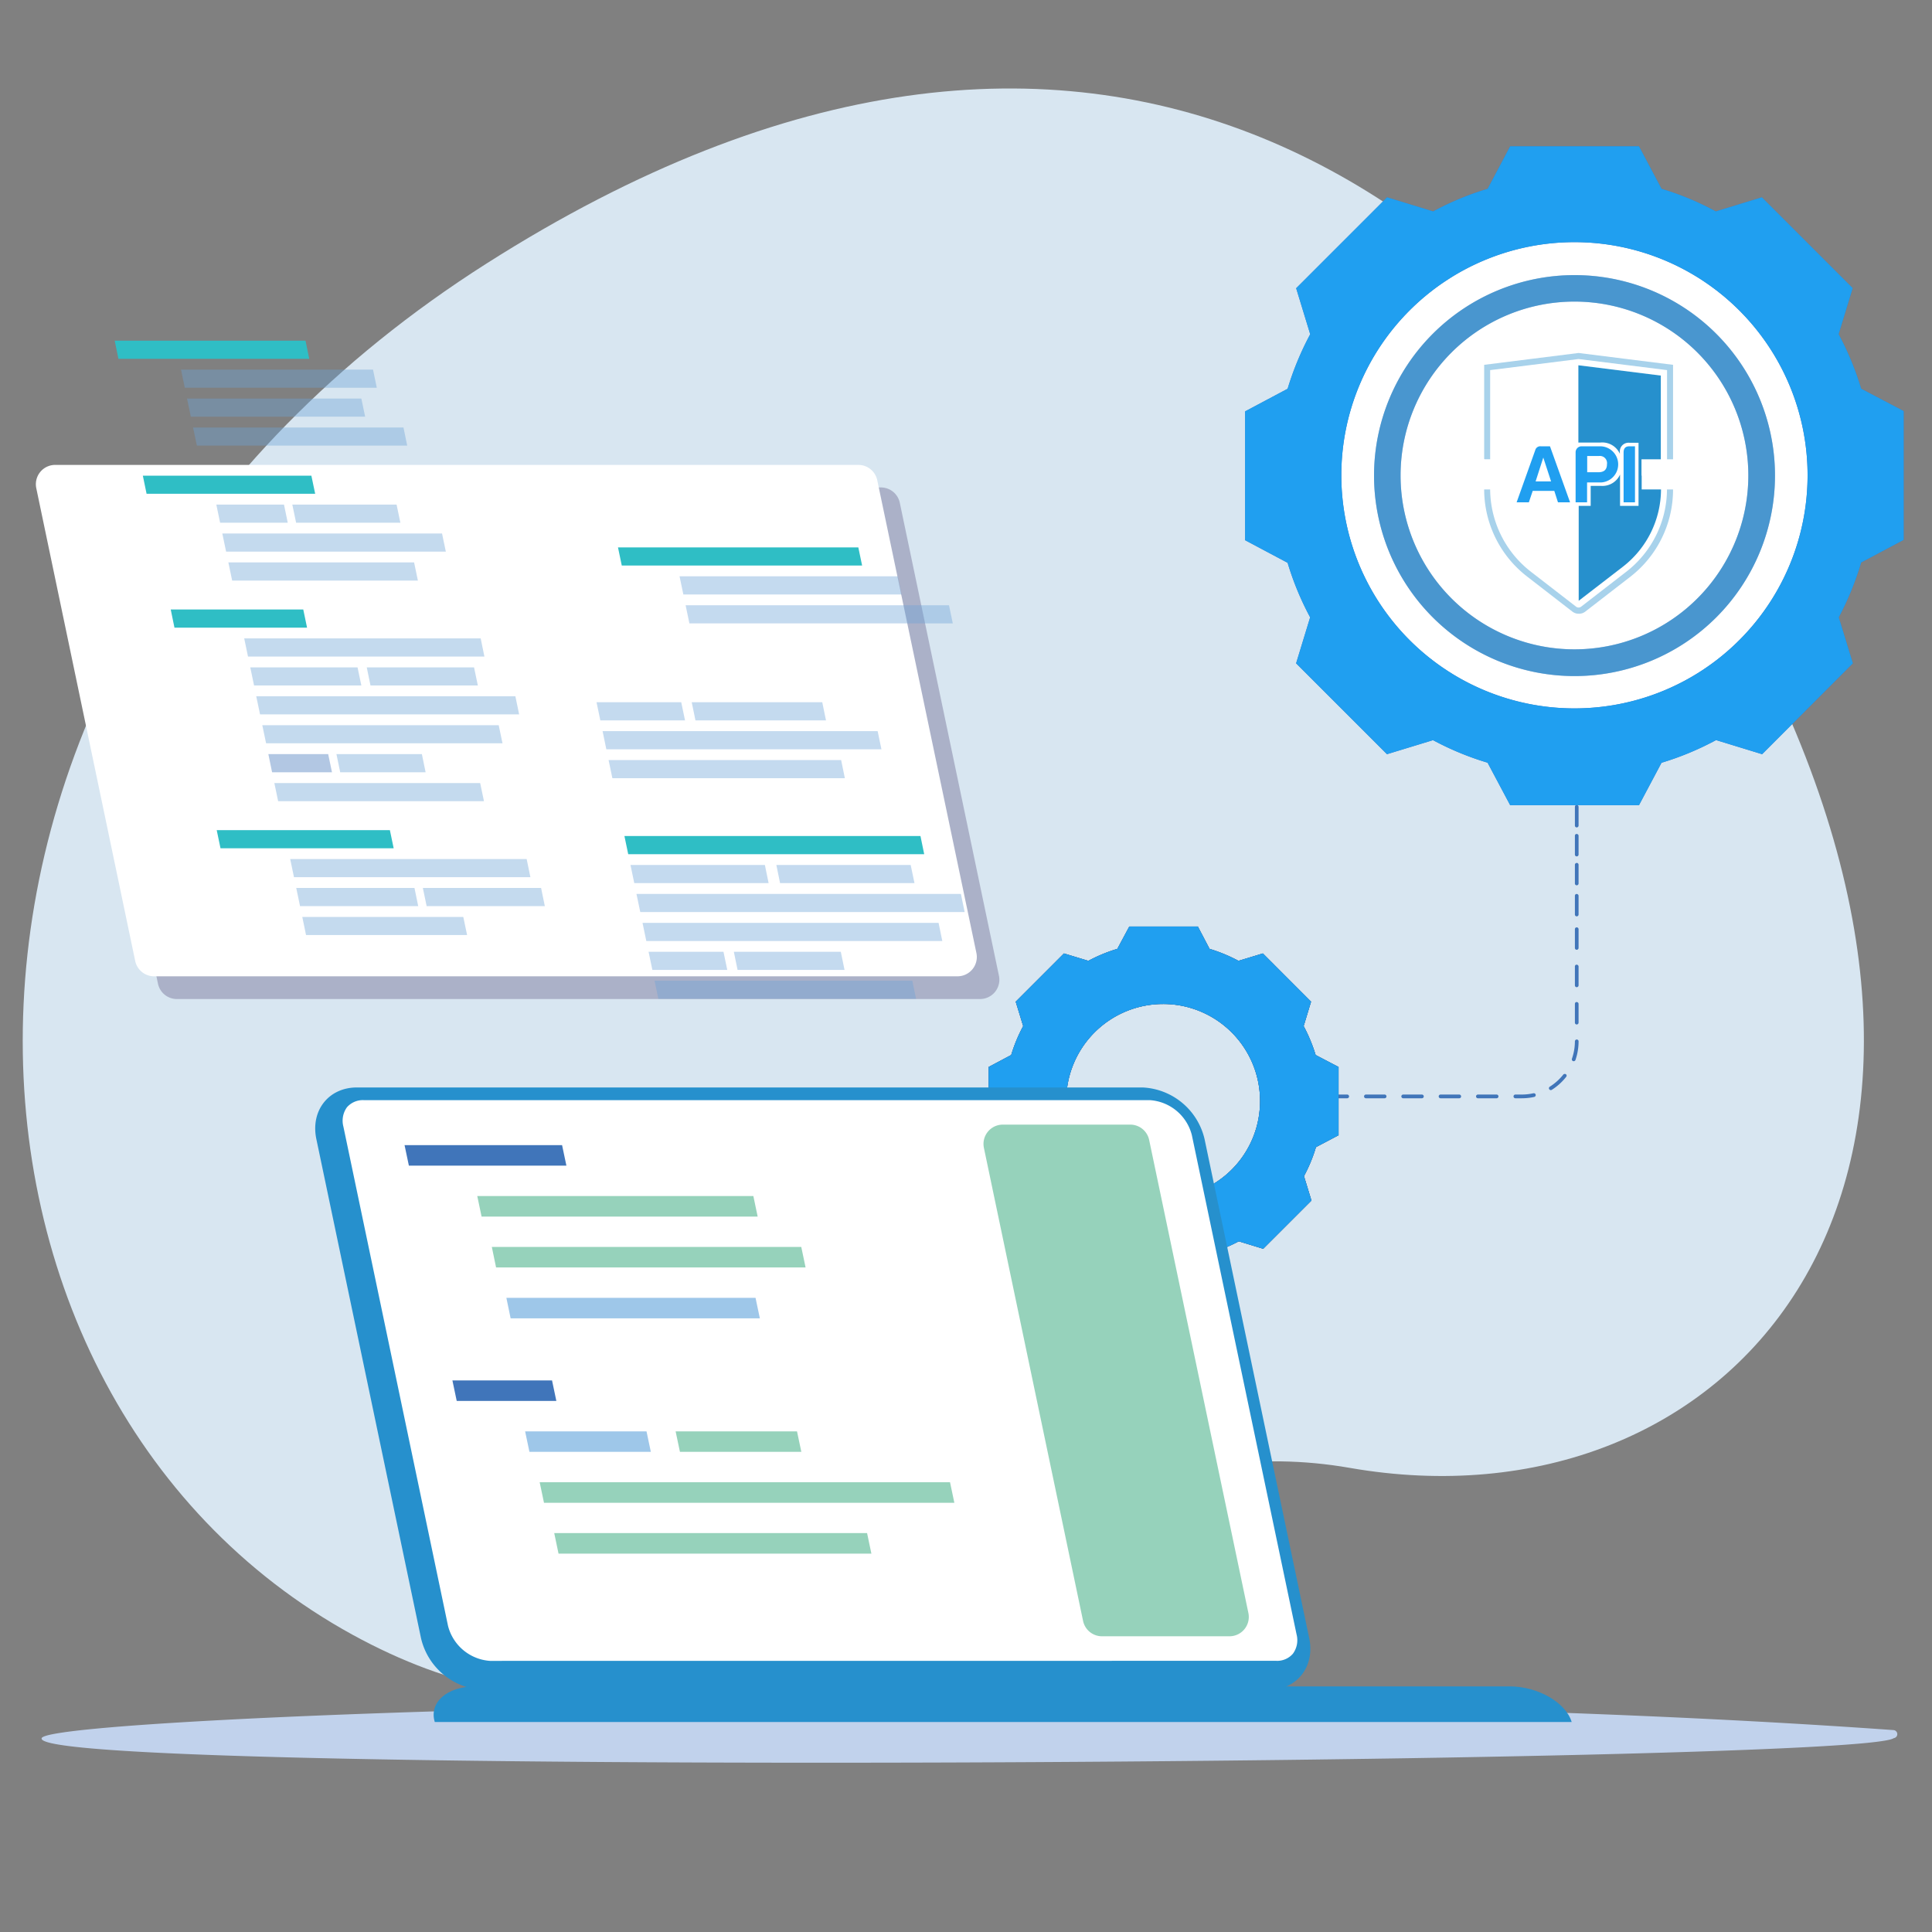 <svg xmlns="http://www.w3.org/2000/svg" viewBox="0 0 300 300"><rect x="0" y="0" width="300" height="300" fill="#808080" stroke="none"/><defs><style>.cls-1{fill:#d8e6f1;}.cls-2{fill:#fff;}.cls-3{fill:#c1d2ec;}.cls-4{fill:#4075b9;}.cls-5{fill:#192f35;}.cls-6{fill:#209ff0;}.cls-7{fill:#58c9f1;}.cls-14,.cls-15,.cls-16,.cls-17,.cls-7{opacity:0.4;}.cls-17,.cls-8{fill:#2690cd;}.cls-9{fill:#96d2bb;}.cls-10,.cls-15{fill:#4075ba;}.cls-11{fill:#9ec7e9;}.cls-12{fill:#403867;opacity:0.3;}.cls-13{fill:#2fbec5;}.cls-14{fill:#6ca2d6;}.cls-16{fill:#6da3d7;}</style></defs><g id="Layer_2" data-name="Layer 2"><path class="cls-1" d="M54.74,253.84c62.57,34.34,96.65-36.07,154.84-25.91s105.76-41.78,64-125.73c-37-74.25-104.29-120.91-198-61.3C-19.61,101.41-14.06,216.08,54.74,253.84Z"/><circle class="cls-2" cx="244" cy="73.31" r="40"/><path class="cls-3" d="M294.06,268.65a.63.63,0,0,1,0,1.25c-5.67,4.08-289.59,6-287.59,0C7.64,266.29,178.59,260.39,294.06,268.65Z"/><path class="cls-4" d="M244.83,144a.29.29,0,0,1,.29.29v2.9a.29.29,0,0,1-.29.29.28.28,0,0,1-.28-.29v-2.9A.28.28,0,0,1,244.83,144Zm0-5.18a.29.29,0,0,1,.29.29V142a.29.29,0,0,1-.29.29.28.28,0,0,1-.28-.29v-2.9A.28.28,0,0,1,244.83,138.81Zm0-4.83a.29.29,0,0,1,.29.29v2.9a.29.29,0,0,1-.29.29.28.28,0,0,1-.28-.29v-2.9A.28.28,0,0,1,244.83,134Zm0-4.49a.29.29,0,0,1,.29.29v2.9a.29.29,0,0,1-.29.29.28.28,0,0,1-.28-.29v-2.9A.28.28,0,0,1,244.83,129.49Zm0-4.5a.29.29,0,0,1,.29.29v2.9a.29.29,0,0,1-.29.29.28.28,0,0,1-.28-.29v-2.9A.28.28,0,0,1,244.83,125Zm0-5.08a.29.29,0,0,1,.29.29v2.9a.29.29,0,0,1-.29.29.28.28,0,0,1-.28-.29v-2.9A.28.28,0,0,1,244.83,119.91Zm0,29.88a.29.29,0,0,1,.29.29V153a.29.29,0,0,1-.29.29.28.28,0,0,1-.28-.29v-2.9A.28.28,0,0,1,244.83,149.79Zm0,5.8a.29.29,0,0,1,.29.29v2.9a.29.29,0,0,1-.29.29.28.28,0,0,1-.28-.29v-2.9A.28.28,0,0,1,244.83,155.59Zm0,5.82a.27.27,0,0,1,.29.27v0a8.91,8.91,0,0,1-.48,2.9.3.3,0,0,1-.37.18.29.29,0,0,1-.18-.37,8.29,8.29,0,0,0,.46-2.71A.3.3,0,0,1,244.83,161.41ZM243,166.76a.26.26,0,0,1,.18.07.28.28,0,0,1,0,.4,8.79,8.79,0,0,1-2.22,2,.29.29,0,0,1-.4-.1.28.28,0,0,1,.09-.39,8.39,8.39,0,0,0,2.08-1.86A.3.3,0,0,1,243,166.76Zm-4.83,3a.29.29,0,0,1,.29.22.3.3,0,0,1-.22.35,8.92,8.92,0,0,1-1.93.21h-1a.29.29,0,0,1,0-.58h1a8.34,8.34,0,0,0,1.8-.2Zm-37.68.2h2.9a.29.29,0,1,1,0,.58h-2.9a.29.29,0,1,1,0-.58Zm5.8,0h2.9a.29.29,0,1,1,0,.58h-2.9a.29.29,0,0,1,0-.58Zm5.8,0H215a.29.29,0,1,1,0,.58h-2.9a.29.29,0,0,1,0-.58Zm5.8,0h2.9a.29.29,0,0,1,0,.58h-2.9a.29.29,0,1,1,0-.58Zm5.8,0h2.9a.29.29,0,1,1,0,.58h-2.9a.29.29,0,0,1,0-.58Zm5.8,0h2.9a.29.29,0,1,1,0,.58h-2.9a.29.29,0,1,1,0-.58Z"/><path class="cls-5" d="M204.29,163.82a24.84,24.84,0,0,0-1.86-4.49l1.15-3.79-7.48-7.49-3.79,1.15a24.43,24.43,0,0,0-4.49-1.86L186,143.87H175.36l-1.86,3.47A24.14,24.14,0,0,0,169,149.2l-3.79-1.15-7.49,7.49,1.16,3.79a24.14,24.14,0,0,0-1.86,4.49l-3.5,1.86v10.6l3.5,1.85a24.52,24.52,0,0,0,1.86,4.5l-1.16,3.79,7.49,7.49,3.79-1.16a25.15,25.15,0,0,0,4.49,1.86l1.86,3.47H186l1.87-3.47a25.45,25.45,0,0,0,4.49-1.86l3.79,1.16,7.49-7.49-1.16-3.79a23.84,23.84,0,0,0,1.86-4.5l3.51-1.85v-10.6ZM180.66,186a15.05,15.05,0,1,1,15-15.05,15,15,0,0,1-15,15.05Z"/><path class="cls-4" d="M204.29,163.82a24.84,24.84,0,0,0-1.86-4.49l1.15-3.79-7.48-7.49-3.79,1.15a24.43,24.43,0,0,0-4.49-1.86L186,143.87H175.36l-1.86,3.47A24.14,24.14,0,0,0,169,149.2l-3.79-1.15-7.49,7.49,1.16,3.79a24.14,24.14,0,0,0-1.86,4.49l-3.5,1.86v10.6l3.5,1.85a24.52,24.52,0,0,0,1.86,4.5l-1.16,3.79,7.49,7.49,3.79-1.16a25.15,25.15,0,0,0,4.49,1.86l1.86,3.47H186l1.87-3.47a25.45,25.45,0,0,0,4.49-1.86l3.79,1.16,7.49-7.49-1.16-3.79a23.84,23.84,0,0,0,1.86-4.5l3.51-1.85v-10.6ZM180.66,186a15.05,15.05,0,1,1,15-15.05,15,15,0,0,1-15,15.05Z"/><path class="cls-6" d="M204.29,163.82a24.84,24.84,0,0,0-1.86-4.49l1.15-3.79-7.48-7.49-3.79,1.15a24.43,24.43,0,0,0-4.49-1.86L186,143.87H175.36l-1.86,3.47A24.14,24.14,0,0,0,169,149.2l-3.79-1.15-7.49,7.49,1.16,3.79a24.14,24.14,0,0,0-1.86,4.49l-3.5,1.86v10.6l3.5,1.85a24.52,24.52,0,0,0,1.86,4.5l-1.16,3.79,7.49,7.49,3.79-1.16a25.15,25.15,0,0,0,4.49,1.86l1.86,3.47H186l1.87-3.47a25.45,25.45,0,0,0,4.49-1.86l3.79,1.16,7.49-7.49-1.16-3.79a23.84,23.84,0,0,0,1.86-4.5l3.51-1.85v-10.6ZM180.66,186a15.05,15.05,0,1,1,15-15.05,15,15,0,0,1-15,15.05Z"/><path class="cls-4" d="M289,60.36a46.36,46.36,0,0,0-3.5-8.47h0l2.18-7.15-14.1-14.1-7.15,2.19h0A43.85,43.85,0,0,0,258,29.32h0l-3.5-6.6h-20L231,29.32a44.67,44.67,0,0,0-8.46,3.51h0l-7.15-2.19L201.27,44.76l2.18,7.14h0a46.4,46.4,0,0,0-3.51,8.47l-6.6,3.51v20l6.6,3.51h0a45.39,45.39,0,0,0,3.5,8.47h0L201.26,103l14.11,14.11,7.15-2.18a45,45,0,0,0,8.47,3.5l3.51,6.6h20l3.5-6.59h0a45.46,45.46,0,0,0,8.47-3.52l7.15,2.19L287.71,103l-2.19-7.14h0A46.32,46.32,0,0,0,289,87.34h0l6.6-3.51v-20ZM244.48,110a36.2,36.2,0,1,1,36.2-36.2,36.19,36.19,0,0,1-36.2,36.2Z"/><path class="cls-4" d="M244.48,42.72a31.13,31.13,0,1,0,31.14,31.13A31.12,31.12,0,0,0,244.48,42.72Zm0,58.11a27,27,0,1,1,27-27h0A27,27,0,0,1,244.48,100.83Z"/><path class="cls-6" d="M289,60.36a46.36,46.36,0,0,0-3.5-8.47h0l2.18-7.15-14.1-14.1-7.15,2.19h0A43.85,43.85,0,0,0,258,29.32h0l-3.5-6.6h-20L231,29.32a44.67,44.67,0,0,0-8.46,3.51h0l-7.15-2.19L201.27,44.76l2.18,7.14h0a46.4,46.4,0,0,0-3.51,8.47l-6.6,3.51v20l6.6,3.51h0a45.39,45.39,0,0,0,3.5,8.47h0L201.26,103l14.11,14.11,7.15-2.18a45,45,0,0,0,8.47,3.5l3.51,6.6h20l3.5-6.59h0a45.46,45.46,0,0,0,8.47-3.52l7.15,2.19L287.71,103l-2.19-7.14h0A46.32,46.32,0,0,0,289,87.34h0l6.6-3.51v-20ZM244.48,110a36.2,36.2,0,1,1,36.2-36.2,36.19,36.19,0,0,1-36.2,36.2Z"/><path class="cls-7" d="M244.48,42.72a31.13,31.13,0,1,0,31.14,31.13A31.12,31.12,0,0,0,244.48,42.72Zm0,58.11a27,27,0,1,1,27-27h0A27,27,0,0,1,244.48,100.83Z"/><path class="cls-8" d="M177.42,168.86h-122c-4.38,0-7.22,3.58-6.3,8l16.26,77.54a10.38,10.38,0,0,0,9.63,8H197c4.38,0,7.21-3.59,6.3-8l-16.26-77.54A10.38,10.38,0,0,0,177.42,168.86Z"/><path class="cls-2" d="M76.09,257.9a7.24,7.24,0,0,1-6.52-5.43L53.32,174.93a3.56,3.56,0,0,1,.56-3,3.28,3.28,0,0,1,2.62-1.1H178.55a7.22,7.22,0,0,1,6.52,5.43l16.26,77.53a3.55,3.55,0,0,1-.57,3,3.22,3.22,0,0,1-2.61,1.1Z"/><path class="cls-9" d="M168.18,251.7l-15.4-73.46a3,3,0,0,1,2.93-3.61h19.81a3,3,0,0,1,2.92,2.38l15.41,73.46a3,3,0,0,1-2.93,3.61H171.11A3,3,0,0,1,168.18,251.7Z"/><polygon class="cls-10" points="63.49 181 62.82 177.82 87.28 177.82 87.95 181 63.49 181"/><polygon class="cls-9" points="74.78 188.91 74.11 185.72 116.98 185.72 117.65 188.91 74.78 188.91"/><polygon class="cls-9" points="77.03 196.81 76.37 193.62 124.42 193.62 125.09 196.81 77.03 196.81"/><polygon class="cls-11" points="79.29 204.71 78.63 201.53 117.32 201.53 117.99 204.71 79.29 204.71"/><polygon class="cls-10" points="70.92 217.54 70.25 214.35 85.72 214.35 86.39 217.54 70.92 217.54"/><polygon class="cls-11" points="82.21 225.44 81.54 222.26 100.39 222.26 101.06 225.44 82.21 225.44"/><polygon class="cls-9" points="105.58 225.44 104.91 222.26 123.76 222.26 124.43 225.44 105.58 225.44"/><polygon class="cls-9" points="84.47 233.35 83.8 230.16 147.52 230.16 148.19 233.35 84.47 233.35"/><polygon class="cls-9" points="86.73 241.25 86.06 238.06 134.64 238.06 135.31 241.25 86.73 241.25"/><path class="cls-8" d="M234.41,261.86H73.81c-4.39,0-7.22,2.49-6.3,5.53H244.05C243.13,264.35,238.79,261.86,234.41,261.86Z"/><path class="cls-12" d="M24.53,152.75,9.13,79.29a3,3,0,0,1,2.93-3.6H136.79a3,3,0,0,1,2.93,2.38l15.4,73.46a3,3,0,0,1-2.93,3.6H27.46A3,3,0,0,1,24.53,152.75Z"/><path class="cls-2" d="M21,149.25,5.63,75.79a3,3,0,0,1,2.93-3.6H133.29a3,3,0,0,1,2.93,2.38L151.62,148a3,3,0,0,1-2.93,3.6H24A3,3,0,0,1,21,149.25Z"/><polygon class="cls-13" points="48.94 76.67 22.76 76.67 22.18 73.86 48.35 73.86 48.94 76.67"/><polygon class="cls-14" points="44.68 81.17 34.18 81.17 33.59 78.35 44.1 78.35 44.68 81.17"/><polygon class="cls-14" points="62.17 81.17 45.98 81.17 45.39 78.35 61.58 78.35 62.17 81.17"/><polygon class="cls-14" points="69.23 85.66 35.11 85.66 34.52 82.84 68.64 82.84 69.23 85.66"/><polygon class="cls-14" points="64.89 90.15 36.05 90.15 35.46 87.33 64.3 87.33 64.89 90.15"/><polygon class="cls-14" points="84.02 137.88 65.66 137.88 66.25 140.7 84.6 140.7 84.02 137.88"/><polygon class="cls-13" points="61.13 131.72 34.24 131.72 33.65 128.9 60.54 128.9 61.13 131.72"/><polygon class="cls-14" points="71.94 142.38 46.94 142.38 47.52 145.19 72.53 145.19 71.94 142.38"/><polygon class="cls-14" points="64.36 137.88 46 137.88 46.59 140.7 64.94 140.7 64.36 137.88"/><polygon class="cls-14" points="81.78 133.39 45.06 133.39 45.65 136.21 82.36 136.21 81.78 133.39"/><polygon class="cls-13" points="48.02 55.72 18.39 55.72 17.81 52.9 47.44 52.9 48.02 55.72"/><polygon class="cls-14" points="62.65 66.38 29.98 66.38 30.57 69.19 63.23 69.19 62.65 66.38"/><polygon class="cls-14" points="56.11 61.89 29.04 61.89 29.63 64.7 56.7 64.7 56.11 61.89"/><polygon class="cls-14" points="57.92 57.39 28.11 57.39 28.69 60.21 58.51 60.21 57.92 57.39"/><polygon class="cls-13" points="47.68 97.46 27.09 97.46 26.51 94.64 47.09 94.64 47.68 97.46"/><polygon class="cls-14" points="80.03 108.12 39.79 108.12 40.38 110.93 80.61 110.93 80.03 108.12"/><polygon class="cls-14" points="55.52 103.63 38.86 103.63 39.45 106.44 56.11 106.44 55.52 103.63"/><polygon class="cls-14" points="73.61 103.63 56.95 103.63 57.53 106.44 74.2 106.44 73.61 103.63"/><polygon class="cls-14" points="74.64 99.13 37.92 99.13 38.51 101.95 75.22 101.95 74.64 99.13"/><polygon class="cls-14" points="74.56 121.59 42.6 121.59 43.19 124.41 75.15 124.41 74.56 121.59"/><polygon class="cls-15" points="50.96 117.1 41.67 117.1 42.25 119.92 51.55 119.92 50.96 117.1"/><polygon class="cls-14" points="65.51 117.1 52.24 117.1 52.83 119.92 66.09 119.92 65.51 117.1"/><polygon class="cls-14" points="77.44 112.61 40.73 112.61 41.32 115.42 78.03 115.42 77.44 112.61"/><polygon class="cls-16" points="106.37 111.86 93.22 111.86 92.63 109.04 105.78 109.04 106.37 111.86"/><polygon class="cls-16" points="128.26 111.86 107.99 111.86 107.41 109.04 127.68 109.04 128.26 111.86"/><polygon class="cls-16" points="136.87 116.35 94.15 116.35 93.57 113.53 136.28 113.53 136.87 116.35"/><polygon class="cls-16" points="131.19 120.84 95.09 120.84 94.5 118.02 130.61 118.02 131.19 120.84"/><polygon class="cls-16" points="147.36 93.98 106.46 93.98 107.05 96.8 147.95 96.8 147.36 93.98"/><polygon class="cls-16" points="139.41 89.49 105.52 89.49 106.11 92.31 140 92.31 139.41 89.49"/><polygon class="cls-13" points="133.28 85 95.96 85 96.55 87.82 133.87 87.82 133.28 85"/><polygon class="cls-16" points="149.21 138.81 98.83 138.81 99.42 141.62 149.79 141.62 149.21 138.81"/><polygon class="cls-16" points="118.77 134.31 97.9 134.31 98.49 137.13 119.35 137.13 118.77 134.31"/><polygon class="cls-16" points="141.41 134.31 120.55 134.31 121.13 137.13 142 137.13 141.41 134.31"/><polygon class="cls-13" points="142.93 129.82 96.96 129.82 97.55 132.64 143.51 132.64 142.93 129.82"/><polygon class="cls-16" points="141.66 152.28 101.64 152.28 102.23 155.1 142.25 155.1 141.66 152.28"/><polygon class="cls-16" points="112.34 147.79 100.71 147.79 101.3 150.61 112.93 150.61 112.34 147.79"/><polygon class="cls-16" points="130.56 147.79 113.95 147.79 114.53 150.61 131.14 150.61 130.56 147.79"/><polygon class="cls-16" points="145.74 143.3 99.77 143.3 100.36 146.12 146.32 146.12 145.74 143.3"/><polygon class="cls-17" points="230.52 71.31 231.39 71.31 231.39 57.47 245.12 55.75 258.86 57.47 258.86 71.32 259.79 71.32 259.79 56.65 245.12 54.81 230.46 56.65 230.46 71.25 230.52 71.31"/><path class="cls-17" d="M259.73,76h-.88a16.28,16.28,0,0,1-6.27,12.74l-7.07,5.47a.65.65,0,0,1-.77,0l-7.07-5.47A16.31,16.31,0,0,1,231.39,76h-.93a17.13,17.13,0,0,0,6.64,13.5l7.06,5.47a1.59,1.59,0,0,0,1,.33,1.55,1.55,0,0,0,1-.33l7.07-5.47A17.13,17.13,0,0,0,259.79,76Z"/><path class="cls-6" d="M240.68,69.3,243.8,78h-1.88l-.57-1.78H238L237.4,78h-1.9l2.9-8.12a.8.8,0,0,1,.85-.58Zm-2.23,5.45h2.4l-1.21-3.7Z"/><path class="cls-6" d="M248.64,74.91h-2.2V78h-1.78V70.24a.93.93,0,0,1,.89-.94h3a2.81,2.81,0,0,1,.13,5.61Zm-.45-1.58c.9,0,1.34-.41,1.34-1.25a1.11,1.11,0,0,0-1.25-1.27h-1.82v2.52Z"/><path class="cls-6" d="M252.11,70.24c0-.62.29-.94.89-.94h.88V78h-1.77Z"/><path class="cls-8" d="M254.89,73.85V71.32h3v-13l-12.8-1.6v12h3.39a3,3,0,0,1,3.05,1.74v-.25A1.35,1.35,0,0,1,253,68.75h1.43v9.8h-2.87V73.69a3,3,0,0,1-2.92,1.76H247v3.1h-1.86V93.29L252,88a15.24,15.24,0,0,0,5.92-12h-3V73.85Z"/></g></svg>